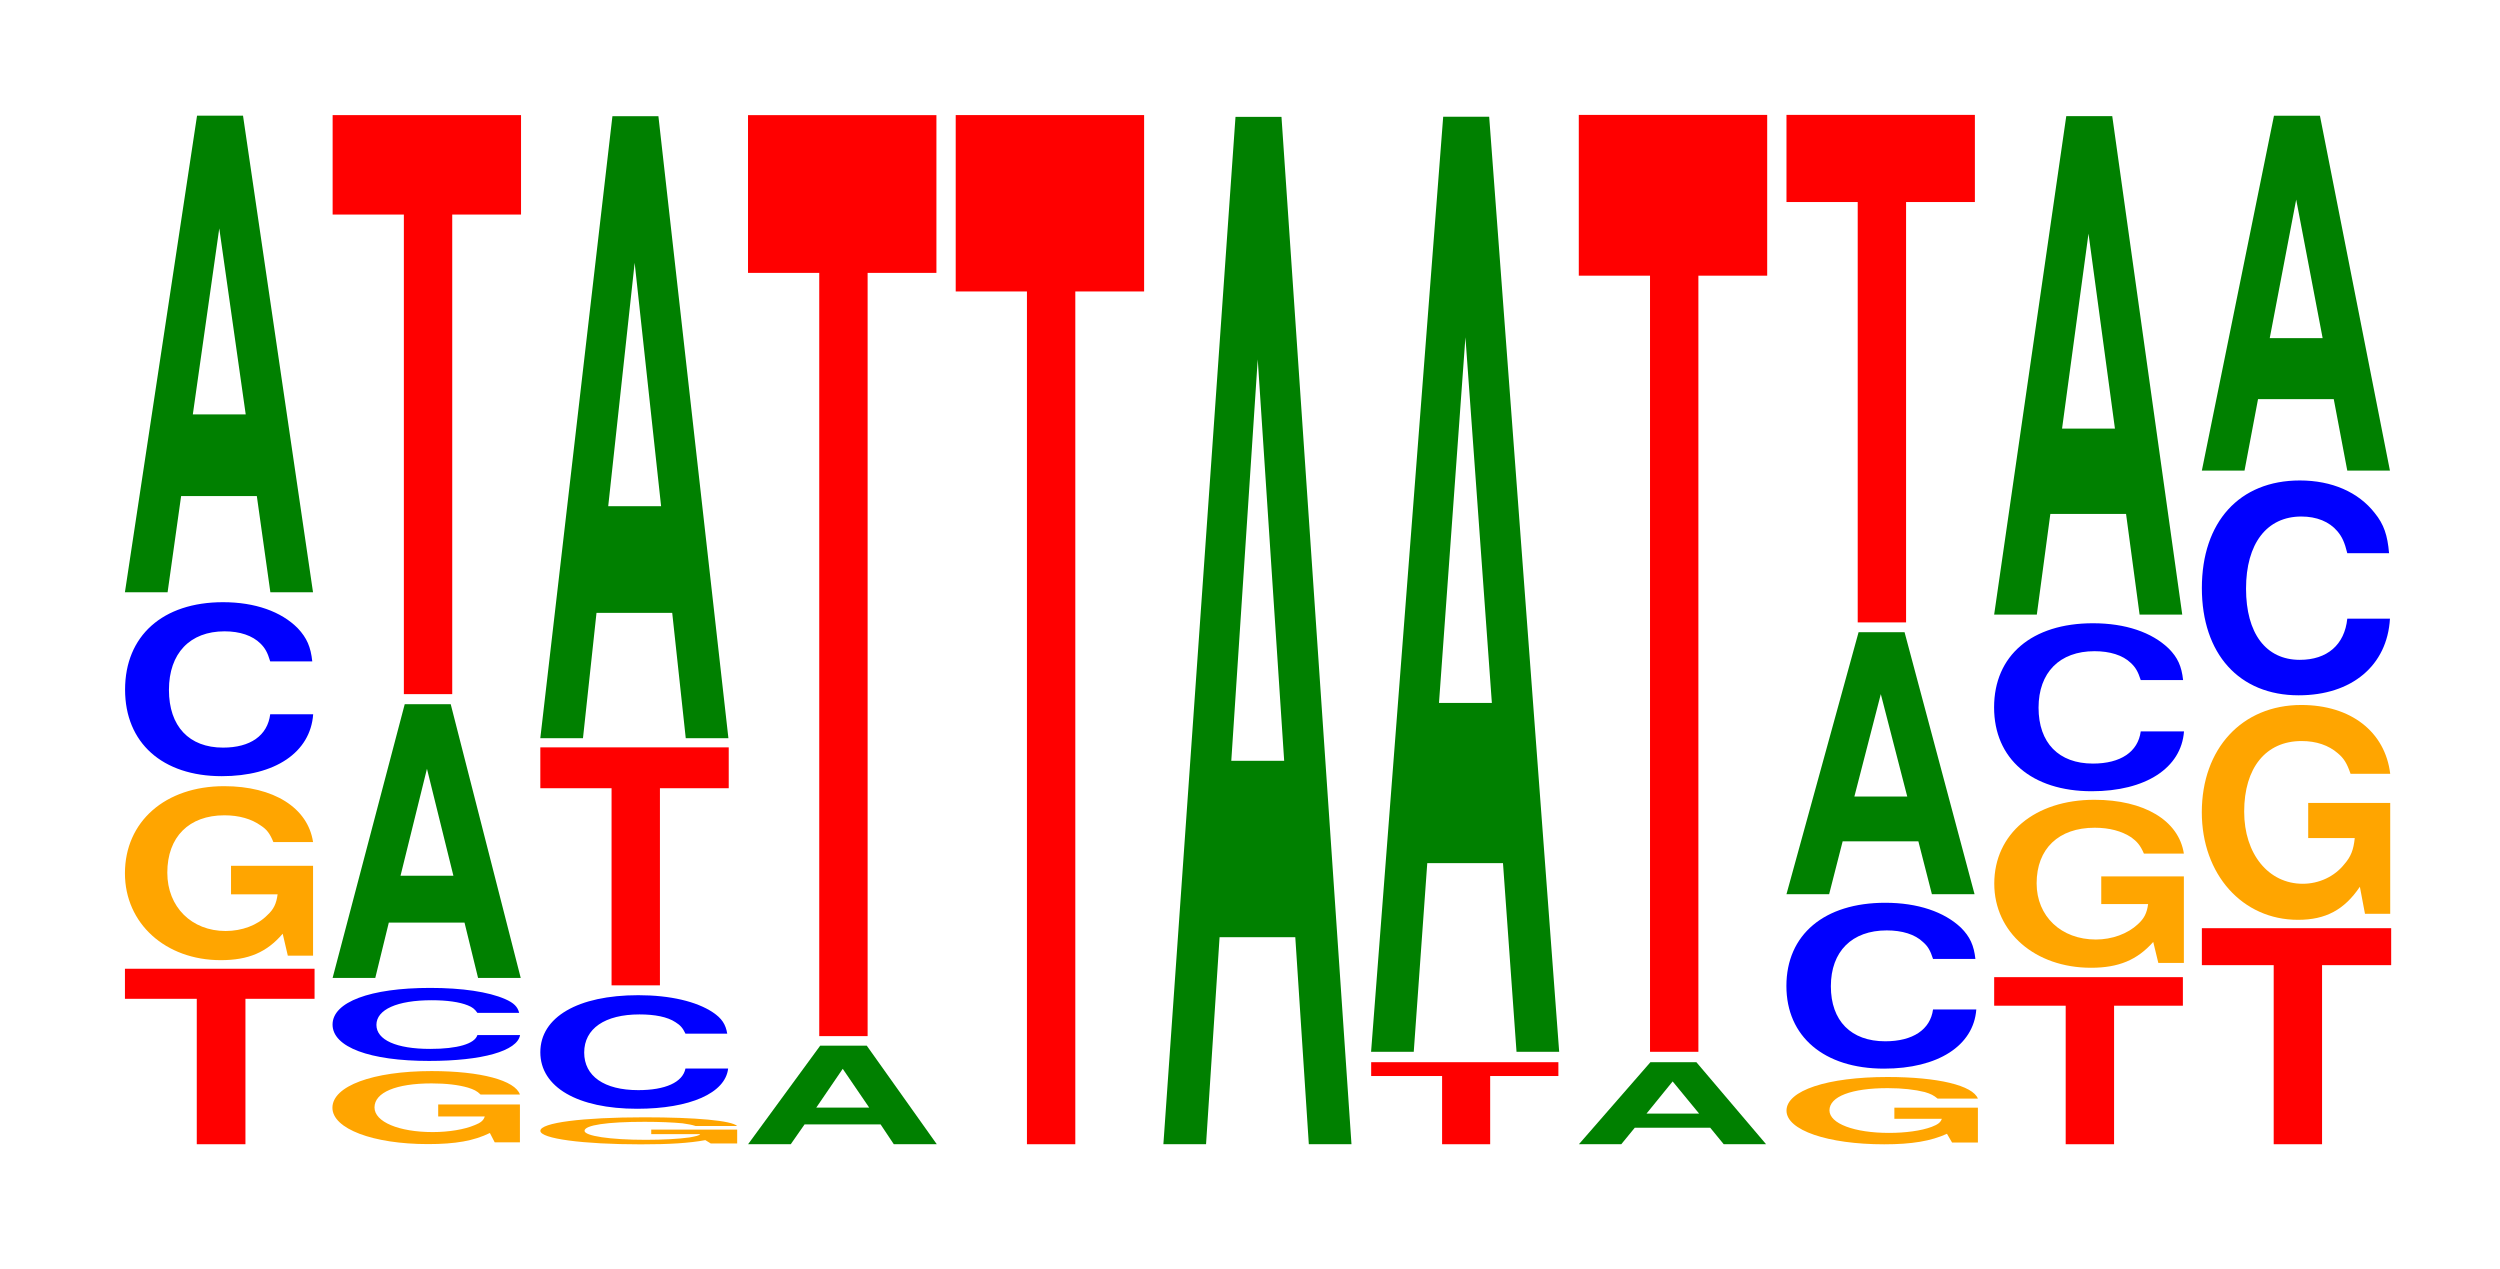 <?xml version="1.0" encoding="UTF-8"?>
<svg xmlns="http://www.w3.org/2000/svg" xmlns:xlink="http://www.w3.org/1999/xlink" width="130pt" height="66pt" viewBox="0 0 130 66" version="1.1">
<defs>
<g>
<symbol overflow="visible" id="glyph0-0">
<path style="stroke:none;" d="M 6.5 -7.562 L 10.094 -7.562 L 10.094 -9.125 L 0.234 -9.125 L 0.234 -7.562 L 3.969 -7.562 L 3.969 0 L 6.5 0 Z M 6.5 -7.562 "/>
</symbol>
<symbol overflow="visible" id="glyph1-0">
<path style="stroke:none;" d="M 10.391 -4.641 L 6.125 -4.641 L 6.125 -3.156 L 8.547 -3.156 C 8.484 -2.672 8.344 -2.375 8.016 -2.078 C 7.5 -1.547 6.688 -1.25 5.844 -1.25 C 4.078 -1.25 2.812 -2.5 2.812 -4.281 C 2.812 -6.141 3.938 -7.266 5.781 -7.266 C 6.547 -7.266 7.188 -7.078 7.672 -6.734 C 7.984 -6.531 8.141 -6.328 8.328 -5.875 L 10.391 -5.875 C 10.125 -7.656 8.344 -8.781 5.766 -8.781 C 2.703 -8.781 0.609 -6.938 0.609 -4.25 C 0.609 -1.641 2.719 0.266 5.594 0.266 C 7.031 0.266 7.984 -0.141 8.812 -1.109 L 9.078 0.031 L 10.391 0.031 Z M 10.391 -4.641 "/>
</symbol>
<symbol overflow="visible" id="glyph2-0">
<path style="stroke:none;" d="M 10.406 -5.703 C 10.328 -6.453 10.125 -6.922 9.656 -7.422 C 8.797 -8.297 7.422 -8.781 5.766 -8.781 C 2.625 -8.781 0.672 -7.031 0.672 -4.234 C 0.672 -1.469 2.609 0.266 5.703 0.266 C 8.469 0.266 10.312 -0.969 10.453 -2.953 L 8.219 -2.953 C 8.078 -1.844 7.188 -1.219 5.766 -1.219 C 4 -1.219 2.953 -2.328 2.953 -4.219 C 2.953 -6.125 4.047 -7.266 5.844 -7.266 C 6.641 -7.266 7.297 -7.047 7.719 -6.625 C 7.953 -6.391 8.078 -6.172 8.219 -5.703 Z M 10.406 -5.703 "/>
</symbol>
<symbol overflow="visible" id="glyph3-0">
<path style="stroke:none;" d="M 7.234 -5 L 7.938 0 L 10.156 0 L 6.516 -24.781 L 4.125 -24.781 L 0.375 0 L 2.594 0 L 3.297 -5 Z M 6.656 -9.25 L 3.906 -9.25 L 5.281 -18.922 Z M 6.656 -9.25 "/>
</symbol>
<symbol overflow="visible" id="glyph4-0">
<path style="stroke:none;" d="M 10.359 -1.953 L 6.109 -1.953 L 6.109 -1.328 L 8.531 -1.328 C 8.469 -1.125 8.328 -1 8 -0.875 C 7.484 -0.656 6.672 -0.516 5.828 -0.516 C 4.062 -0.516 2.797 -1.047 2.797 -1.797 C 2.797 -2.578 3.922 -3.047 5.766 -3.047 C 6.531 -3.047 7.172 -2.969 7.656 -2.828 C 7.953 -2.734 8.125 -2.656 8.312 -2.469 L 10.359 -2.469 C 10.109 -3.203 8.328 -3.688 5.766 -3.688 C 2.703 -3.688 0.609 -2.906 0.609 -1.781 C 0.609 -0.688 2.719 0.109 5.578 0.109 C 7.016 0.109 7.969 -0.062 8.797 -0.469 L 9.047 0.016 L 10.359 0.016 Z M 10.359 -1.953 "/>
</symbol>
<symbol overflow="visible" id="glyph5-0">
<path style="stroke:none;" d="M 10.375 -2.391 C 10.297 -2.703 10.109 -2.906 9.641 -3.109 C 8.781 -3.484 7.406 -3.688 5.75 -3.688 C 2.625 -3.688 0.672 -2.953 0.672 -1.781 C 0.672 -0.609 2.609 0.109 5.688 0.109 C 8.453 0.109 10.281 -0.406 10.422 -1.234 L 8.203 -1.234 C 8.062 -0.781 7.172 -0.516 5.75 -0.516 C 3.984 -0.516 2.953 -0.984 2.953 -1.766 C 2.953 -2.562 4.031 -3.047 5.828 -3.047 C 6.625 -3.047 7.281 -2.953 7.703 -2.781 C 7.938 -2.688 8.062 -2.594 8.203 -2.391 Z M 10.375 -2.391 "/>
</symbol>
<symbol overflow="visible" id="glyph6-0">
<path style="stroke:none;" d="M 7.234 -2.875 L 7.938 0 L 10.156 0 L 6.516 -14.234 L 4.125 -14.234 L 0.375 0 L 2.594 0 L 3.297 -2.875 Z M 6.656 -5.312 L 3.906 -5.312 L 5.281 -10.875 Z M 6.656 -5.312 "/>
</symbol>
<symbol overflow="visible" id="glyph7-0">
<path style="stroke:none;" d="M 6.453 -24.938 L 10.031 -24.938 L 10.031 -30.109 L 0.234 -30.109 L 0.234 -24.938 L 3.938 -24.938 L 3.938 0 L 6.453 0 Z M 6.453 -24.938 "/>
</symbol>
<symbol overflow="visible" id="glyph8-0">
<path style="stroke:none;" d="M 10.875 -0.719 L 6.406 -0.719 L 6.406 -0.484 L 8.953 -0.484 C 8.891 -0.406 8.734 -0.375 8.391 -0.312 C 7.844 -0.234 7 -0.188 6.125 -0.188 C 4.266 -0.188 2.938 -0.391 2.938 -0.656 C 2.938 -0.953 4.109 -1.125 6.062 -1.125 C 6.859 -1.125 7.531 -1.094 8.031 -1.047 C 8.359 -1 8.516 -0.969 8.719 -0.906 L 10.875 -0.906 C 10.594 -1.188 8.734 -1.359 6.047 -1.359 C 2.828 -1.359 0.641 -1.078 0.641 -0.656 C 0.641 -0.25 2.844 0.047 5.859 0.047 C 7.359 0.047 8.375 -0.016 9.219 -0.172 L 9.5 0 L 10.875 0 Z M 10.875 -0.719 "/>
</symbol>
<symbol overflow="visible" id="glyph9-0">
<path style="stroke:none;" d="M 10.391 -3.734 C 10.312 -4.219 10.109 -4.531 9.641 -4.844 C 8.797 -5.406 7.422 -5.734 5.766 -5.734 C 2.625 -5.734 0.672 -4.594 0.672 -2.766 C 0.672 -0.953 2.609 0.172 5.703 0.172 C 8.453 0.172 10.297 -0.641 10.438 -1.922 L 8.219 -1.922 C 8.078 -1.203 7.172 -0.797 5.766 -0.797 C 3.984 -0.797 2.953 -1.531 2.953 -2.75 C 2.953 -4 4.031 -4.734 5.828 -4.734 C 6.625 -4.734 7.281 -4.609 7.703 -4.328 C 7.953 -4.172 8.078 -4.031 8.219 -3.734 Z M 10.391 -3.734 "/>
</symbol>
<symbol overflow="visible" id="glyph10-0">
<path style="stroke:none;" d="M 6.453 -10.25 L 10.031 -10.25 L 10.031 -12.375 L 0.234 -12.375 L 0.234 -10.25 L 3.938 -10.25 L 3.938 0 L 6.453 0 Z M 6.453 -10.25 "/>
</symbol>
<symbol overflow="visible" id="glyph11-0">
<path style="stroke:none;" d="M 7.234 -6.516 L 7.938 0 L 10.156 0 L 6.516 -32.344 L 4.125 -32.344 L 0.375 0 L 2.594 0 L 3.297 -6.516 Z M 6.656 -12.062 L 3.906 -12.062 L 5.281 -24.719 Z M 6.656 -12.062 "/>
</symbol>
<symbol overflow="visible" id="glyph12-0">
<path style="stroke:none;" d="M 7.266 -1.031 L 7.953 0 L 10.188 0 L 6.547 -5.125 L 4.125 -5.125 L 0.375 0 L 2.594 0 L 3.312 -1.031 Z M 6.672 -1.906 L 3.922 -1.906 L 5.297 -3.922 Z M 6.672 -1.906 "/>
</symbol>
<symbol overflow="visible" id="glyph13-0">
<path style="stroke:none;" d="M 6.453 -39.688 L 10.031 -39.688 L 10.031 -47.891 L 0.234 -47.891 L 0.234 -39.688 L 3.938 -39.688 L 3.938 0 L 6.453 0 Z M 6.453 -39.688 "/>
</symbol>
<symbol overflow="visible" id="glyph14-0">
<path style="stroke:none;" d="M 6.453 -44.344 L 10.031 -44.344 L 10.031 -53.516 L 0.234 -53.516 L 0.234 -44.344 L 3.938 -44.344 L 3.938 0 L 6.453 0 Z M 6.453 -44.344 "/>
</symbol>
<symbol overflow="visible" id="glyph15-0">
<path style="stroke:none;" d="M 7.234 -10.766 L 7.938 0 L 10.156 0 L 6.516 -53.422 L 4.125 -53.422 L 0.375 0 L 2.594 0 L 3.297 -10.766 Z M 6.656 -19.938 L 3.906 -19.938 L 5.281 -40.812 Z M 6.656 -19.938 "/>
</symbol>
<symbol overflow="visible" id="glyph16-0">
<path style="stroke:none;" d="M 6.422 -3.547 L 9.969 -3.547 L 9.969 -4.266 L 0.234 -4.266 L 0.234 -3.547 L 3.922 -3.547 L 3.922 0 L 6.422 0 Z M 6.422 -3.547 "/>
</symbol>
<symbol overflow="visible" id="glyph17-0">
<path style="stroke:none;" d="M 7.234 -9.812 L 7.938 0 L 10.156 0 L 6.516 -48.625 L 4.125 -48.625 L 0.375 0 L 2.594 0 L 3.297 -9.812 Z M 6.656 -18.141 L 3.906 -18.141 L 5.281 -37.156 Z M 6.656 -18.141 "/>
</symbol>
<symbol overflow="visible" id="glyph18-0">
<path style="stroke:none;" d="M 7.203 -0.859 L 7.906 0 L 10.109 0 L 6.484 -4.266 L 4.094 -4.266 L 0.375 0 L 2.578 0 L 3.281 -0.859 Z M 6.625 -1.594 L 3.891 -1.594 L 5.25 -3.266 Z M 6.625 -1.594 "/>
</symbol>
<symbol overflow="visible" id="glyph19-0">
<path style="stroke:none;" d="M 6.453 -40.359 L 10.031 -40.359 L 10.031 -48.719 L 0.234 -48.719 L 0.234 -40.359 L 3.938 -40.359 L 3.938 0 L 6.453 0 Z M 6.453 -40.359 "/>
</symbol>
<symbol overflow="visible" id="glyph20-0">
<path style="stroke:none;" d="M 10.578 -1.797 L 6.234 -1.797 L 6.234 -1.219 L 8.703 -1.219 C 8.641 -1.031 8.5 -0.922 8.172 -0.797 C 7.625 -0.594 6.812 -0.484 5.953 -0.484 C 4.156 -0.484 2.859 -0.969 2.859 -1.656 C 2.859 -2.375 4 -2.812 5.891 -2.812 C 6.656 -2.812 7.312 -2.734 7.812 -2.609 C 8.125 -2.516 8.281 -2.438 8.484 -2.266 L 10.578 -2.266 C 10.312 -2.953 8.5 -3.391 5.875 -3.391 C 2.75 -3.391 0.625 -2.688 0.625 -1.641 C 0.625 -0.625 2.766 0.109 5.703 0.109 C 7.156 0.109 8.141 -0.062 8.969 -0.438 L 9.234 0.016 L 10.578 0.016 Z M 10.578 -1.797 "/>
</symbol>
<symbol overflow="visible" id="glyph21-0">
<path style="stroke:none;" d="M 10.5 -5.438 C 10.422 -6.141 10.219 -6.594 9.75 -7.062 C 8.875 -7.891 7.5 -8.359 5.812 -8.359 C 2.641 -8.359 0.672 -6.703 0.672 -4.031 C 0.672 -1.406 2.625 0.266 5.75 0.266 C 8.547 0.266 10.406 -0.922 10.547 -2.812 L 8.297 -2.812 C 8.156 -1.766 7.25 -1.156 5.812 -1.156 C 4.031 -1.156 2.984 -2.219 2.984 -4.016 C 2.984 -5.828 4.078 -6.922 5.891 -6.922 C 6.688 -6.922 7.359 -6.719 7.781 -6.312 C 8.031 -6.094 8.156 -5.875 8.297 -5.438 Z M 10.5 -5.438 "/>
</symbol>
<symbol overflow="visible" id="glyph22-0">
<path style="stroke:none;" d="M 7.234 -2.75 L 7.938 0 L 10.156 0 L 6.516 -13.625 L 4.125 -13.625 L 0.375 0 L 2.594 0 L 3.297 -2.75 Z M 6.656 -5.078 L 3.906 -5.078 L 5.281 -10.406 Z M 6.656 -5.078 "/>
</symbol>
<symbol overflow="visible" id="glyph23-0">
<path style="stroke:none;" d="M 6.453 -21.859 L 10.031 -21.859 L 10.031 -26.391 L 0.234 -26.391 L 0.234 -21.859 L 3.938 -21.859 L 3.938 0 L 6.453 0 Z M 6.453 -21.859 "/>
</symbol>
<symbol overflow="visible" id="glyph24-0">
<path style="stroke:none;" d="M 6.469 -7.203 L 10.047 -7.203 L 10.047 -8.688 L 0.234 -8.688 L 0.234 -7.203 L 3.953 -7.203 L 3.953 0 L 6.469 0 Z M 6.469 -7.203 "/>
</symbol>
<symbol overflow="visible" id="glyph25-0">
<path style="stroke:none;" d="M 10.484 -4.484 L 6.188 -4.484 L 6.188 -3.047 L 8.625 -3.047 C 8.562 -2.578 8.422 -2.297 8.094 -2 C 7.562 -1.5 6.75 -1.203 5.906 -1.203 C 4.109 -1.203 2.828 -2.406 2.828 -4.125 C 2.828 -5.922 3.969 -7.016 5.844 -7.016 C 6.609 -7.016 7.25 -6.844 7.75 -6.516 C 8.047 -6.297 8.219 -6.109 8.406 -5.672 L 10.484 -5.672 C 10.219 -7.391 8.422 -8.469 5.828 -8.469 C 2.734 -8.469 0.625 -6.703 0.625 -4.109 C 0.625 -1.578 2.75 0.266 5.656 0.266 C 7.094 0.266 8.062 -0.141 8.891 -1.078 L 9.156 0.016 L 10.484 0.016 Z M 10.484 -4.484 "/>
</symbol>
<symbol overflow="visible" id="glyph26-0">
<path style="stroke:none;" d="M 10.5 -5.516 C 10.422 -6.234 10.219 -6.688 9.75 -7.156 C 8.875 -8 7.5 -8.469 5.812 -8.469 C 2.641 -8.469 0.672 -6.797 0.672 -4.094 C 0.672 -1.422 2.625 0.266 5.75 0.266 C 8.547 0.266 10.406 -0.938 10.547 -2.844 L 8.297 -2.844 C 8.156 -1.781 7.25 -1.172 5.812 -1.172 C 4.031 -1.172 2.984 -2.25 2.984 -4.078 C 2.984 -5.906 4.078 -7.016 5.891 -7.016 C 6.688 -7.016 7.359 -6.812 7.781 -6.406 C 8.031 -6.172 8.156 -5.953 8.297 -5.516 Z M 10.5 -5.516 "/>
</symbol>
<symbol overflow="visible" id="glyph27-0">
<path style="stroke:none;" d="M 7.234 -5.234 L 7.938 0 L 10.156 0 L 6.516 -25.922 L 4.125 -25.922 L 0.375 0 L 2.594 0 L 3.297 -5.234 Z M 6.656 -9.672 L 3.906 -9.672 L 5.281 -19.812 Z M 6.656 -9.672 "/>
</symbol>
<symbol overflow="visible" id="glyph28-0">
<path style="stroke:none;" d="M 6.484 -9.312 L 10.078 -9.312 L 10.078 -11.234 L 0.234 -11.234 L 0.234 -9.312 L 3.969 -9.312 L 3.969 0 L 6.484 0 Z M 6.484 -9.312 "/>
</symbol>
<symbol overflow="visible" id="glyph29-0">
<path style="stroke:none;" d="M 10.406 -5.734 L 6.141 -5.734 L 6.141 -3.906 L 8.562 -3.906 C 8.5 -3.297 8.359 -2.938 8.031 -2.562 C 7.516 -1.906 6.703 -1.531 5.859 -1.531 C 4.078 -1.531 2.812 -3.078 2.812 -5.281 C 2.812 -7.562 3.938 -8.953 5.797 -8.953 C 6.562 -8.953 7.203 -8.734 7.688 -8.312 C 8 -8.047 8.156 -7.797 8.344 -7.25 L 10.406 -7.25 C 10.141 -9.438 8.359 -10.828 5.781 -10.828 C 2.703 -10.828 0.609 -8.562 0.609 -5.25 C 0.609 -2.016 2.719 0.344 5.609 0.344 C 7.047 0.344 8.016 -0.172 8.828 -1.375 L 9.094 0.031 L 10.406 0.031 Z M 10.406 -5.734 "/>
</symbol>
<symbol overflow="visible" id="glyph30-0">
<path style="stroke:none;" d="M 10.406 -7.047 C 10.328 -7.969 10.141 -8.547 9.656 -9.141 C 8.812 -10.219 7.438 -10.828 5.766 -10.828 C 2.625 -10.828 0.672 -8.672 0.672 -5.234 C 0.672 -1.812 2.609 0.344 5.703 0.344 C 8.469 0.344 10.312 -1.203 10.453 -3.641 L 8.234 -3.641 C 8.094 -2.281 7.188 -1.5 5.766 -1.5 C 4 -1.5 2.969 -2.875 2.969 -5.203 C 2.969 -7.547 4.047 -8.953 5.844 -8.953 C 6.641 -8.953 7.297 -8.688 7.719 -8.188 C 7.969 -7.891 8.094 -7.609 8.234 -7.047 Z M 10.406 -7.047 "/>
</symbol>
<symbol overflow="visible" id="glyph31-0">
<path style="stroke:none;" d="M 7.234 -3.719 L 7.938 0 L 10.156 0 L 6.516 -18.453 L 4.125 -18.453 L 0.375 0 L 2.594 0 L 3.297 -3.719 Z M 6.656 -6.891 L 3.906 -6.891 L 5.281 -14.094 Z M 6.656 -6.891 "/>
</symbol>
</g>
</defs>
<g id="surface1">
<g style="fill:rgb(100%,0%,0%);fill-opacity:1;">
  <use xlink:href="#glyph0-0" x="6.263" y="59.5"/>
</g>
<g style="fill:rgb(100%,64.647%,0%);fill-opacity:1;">
  <use xlink:href="#glyph1-0" x="5.888" y="49.662"/>
</g>
<g style="fill:rgb(0%,0%,100%);fill-opacity:1;">
  <use xlink:href="#glyph2-0" x="5.832" y="40.095"/>
</g>
<g style="fill:rgb(0%,50.194%,0%);fill-opacity:1;">
  <use xlink:href="#glyph3-0" x="6.121" y="30.797"/>
</g>
<g style="fill:rgb(100%,64.647%,0%);fill-opacity:1;">
  <use xlink:href="#glyph4-0" x="16.677" y="59.384"/>
</g>
<g style="fill:rgb(0%,0%,100%);fill-opacity:1;">
  <use xlink:href="#glyph5-0" x="16.621" y="55.059"/>
</g>
<g style="fill:rgb(0%,50.194%,0%);fill-opacity:1;">
  <use xlink:href="#glyph6-0" x="16.921" y="50.851"/>
</g>
<g style="fill:rgb(100%,0%,0%);fill-opacity:1;">
  <use xlink:href="#glyph7-0" x="17.063" y="36.095"/>
</g>
<g style="fill:rgb(100%,64.647%,0%);fill-opacity:1;">
  <use xlink:href="#glyph8-0" x="27.458" y="59.459"/>
</g>
<g style="fill:rgb(0%,0%,100%);fill-opacity:1;">
  <use xlink:href="#glyph9-0" x="27.425" y="57.484"/>
</g>
<g style="fill:rgb(100%,0%,0%);fill-opacity:1;">
  <use xlink:href="#glyph10-0" x="27.863" y="51.238"/>
</g>
<g style="fill:rgb(0%,50.194%,0%);fill-opacity:1;">
  <use xlink:href="#glyph11-0" x="27.721" y="38.386"/>
</g>
<g style="fill:rgb(0%,50.194%,0%);fill-opacity:1;">
  <use xlink:href="#glyph12-0" x="38.525" y="59.5"/>
</g>
<g style="fill:rgb(100%,0%,0%);fill-opacity:1;">
  <use xlink:href="#glyph13-0" x="38.663" y="53.878"/>
</g>
<g style="fill:rgb(100%,0%,0%);fill-opacity:1;">
  <use xlink:href="#glyph14-0" x="49.463" y="59.5"/>
</g>
<g style="fill:rgb(0%,50.194%,0%);fill-opacity:1;">
  <use xlink:href="#glyph15-0" x="60.121" y="59.5"/>
</g>
<g style="fill:rgb(100%,0%,0%);fill-opacity:1;">
  <use xlink:href="#glyph16-0" x="71.067" y="59.5"/>
</g>
<g style="fill:rgb(0%,50.194%,0%);fill-opacity:1;">
  <use xlink:href="#glyph17-0" x="70.921" y="54.694"/>
</g>
<g style="fill:rgb(0%,50.194%,0%);fill-opacity:1;">
  <use xlink:href="#glyph18-0" x="81.728" y="59.5"/>
</g>
<g style="fill:rgb(100%,0%,0%);fill-opacity:1;">
  <use xlink:href="#glyph19-0" x="81.863" y="54.694"/>
</g>
<g style="fill:rgb(100%,64.647%,0%);fill-opacity:1;">
  <use xlink:href="#glyph20-0" x="92.273" y="59.395"/>
</g>
<g style="fill:rgb(0%,0%,100%);fill-opacity:1;">
  <use xlink:href="#glyph21-0" x="92.221" y="55.303"/>
</g>
<g style="fill:rgb(0%,50.194%,0%);fill-opacity:1;">
  <use xlink:href="#glyph22-0" x="92.521" y="46.499"/>
</g>
<g style="fill:rgb(100%,0%,0%);fill-opacity:1;">
  <use xlink:href="#glyph23-0" x="92.663" y="32.365"/>
</g>
<g style="fill:rgb(100%,0%,0%);fill-opacity:1;">
  <use xlink:href="#glyph24-0" x="103.463" y="59.5"/>
</g>
<g style="fill:rgb(100%,64.647%,0%);fill-opacity:1;">
  <use xlink:href="#glyph25-0" x="103.077" y="50.058"/>
</g>
<g style="fill:rgb(0%,0%,100%);fill-opacity:1;">
  <use xlink:href="#glyph26-0" x="103.021" y="40.878"/>
</g>
<g style="fill:rgb(0%,50.194%,0%);fill-opacity:1;">
  <use xlink:href="#glyph27-0" x="103.321" y="31.96"/>
</g>
<g style="fill:rgb(100%,0%,0%);fill-opacity:1;">
  <use xlink:href="#glyph28-0" x="114.263" y="59.5"/>
</g>
<g style="fill:rgb(100%,64.647%,0%);fill-opacity:1;">
  <use xlink:href="#glyph29-0" x="113.885" y="47.487"/>
</g>
<g style="fill:rgb(0%,0%,100%);fill-opacity:1;">
  <use xlink:href="#glyph30-0" x="113.825" y="35.812"/>
</g>
<g style="fill:rgb(0%,50.194%,0%);fill-opacity:1;">
  <use xlink:href="#glyph31-0" x="114.121" y="24.473"/>
</g>
</g>
</svg>
